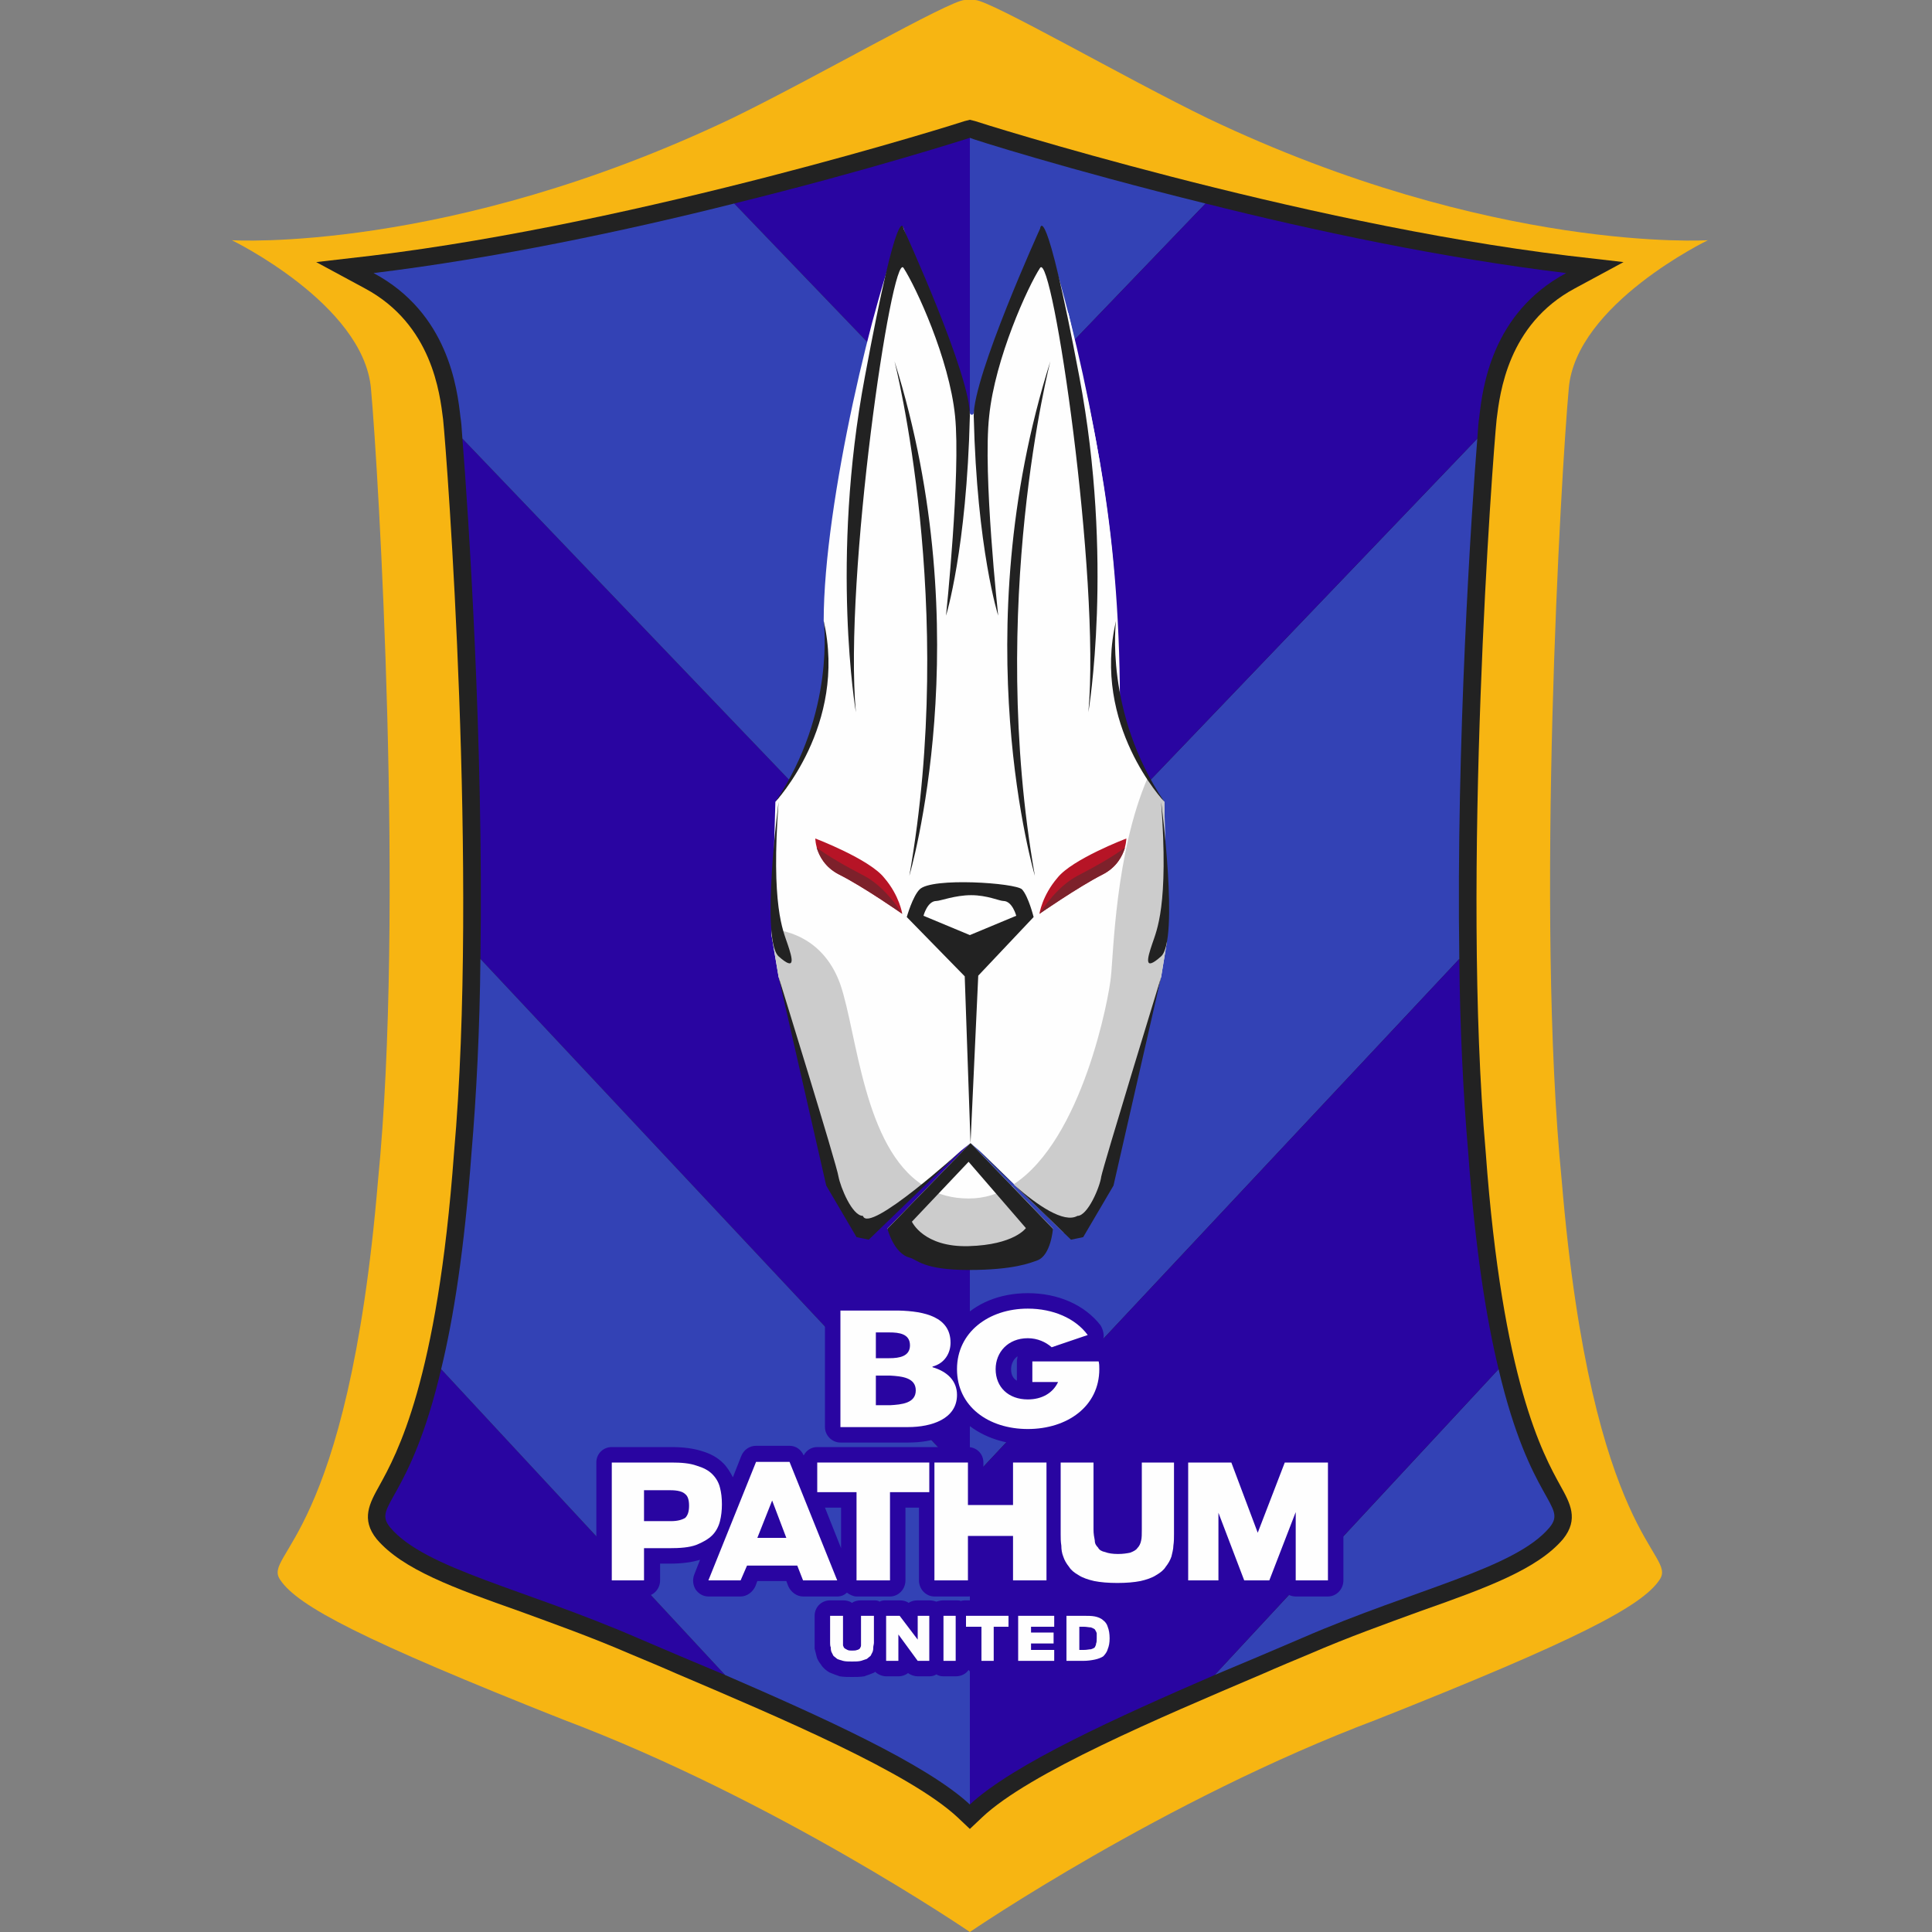 <?xml version="1.0" encoding="UTF-8"?>
<svg xmlns="http://www.w3.org/2000/svg" width="50" height="50" viewBox="0 0 50 50" fill="none">
  <rect x="0" y="0" width="50" height="50" fill="#808080" stroke="none"/>
  <path d="M25.233 0C25.617 0 29.167 2.05 31.267 3.067C38.617 6.567 44.2 6.217 44.2 6.217C44.2 6.217 40.783 7.867 40.6 10.05C40.4 12.233 39.733 23.65 40.417 30.55C41.2 39.917 43.417 40.2 42.95 40.883C42.5 41.567 40.8 42.45 35.633 44.5C30.1 46.583 25.1 50 25.1 50C25.1 50 20.1 46.583 14.567 44.5C9.4 42.45 7.7 41.567 7.25 40.883C6.783 40.2 9 39.917 9.783 30.55C10.467 23.65 9.8 12.233 9.6 10.05C9.4 7.867 6 6.217 6 6.217C6 6.217 11.583 6.567 18.933 3.067C21.033 2.05 24.583 0 24.967 0H25.233Z" fill="#F7B512"></path>
  <path d="M40.75 7.467L42.017 6.783L40.583 6.617C33.55 5.767 25.317 3.167 25.233 3.133L25.1 3.1L24.967 3.133C24.883 3.167 16.65 5.767 9.617 6.617L8.183 6.783L9.45 7.467C11.183 8.4 11.383 10.183 11.467 10.85C11.567 11.8 12.383 22.7 11.75 29.833C11.317 35.75 10.267 37.633 9.817 38.45C9.567 38.9 9.333 39.317 9.75 39.833C10.417 40.617 11.75 41.1 13.45 41.7C14.317 42.017 15.3 42.367 16.3 42.8C16.7 42.967 17.1 43.133 17.517 43.317C20.217 44.467 23.55 45.883 24.783 47.033L25.1 47.333L25.417 47.033C26.633 45.883 29.983 44.467 32.683 43.317C33.1 43.133 33.5 42.967 33.9 42.8C34.9 42.367 35.883 42.017 36.75 41.7C38.45 41.1 39.783 40.617 40.45 39.833C40.867 39.317 40.633 38.9 40.383 38.45C39.933 37.633 38.883 35.75 38.45 29.817C37.817 22.7 38.633 11.8 38.733 10.85C38.817 10.183 39.017 8.4 40.75 7.467Z" fill="#222222"></path>
  <path d="M19.4 5.683L25.1 11.617V3.567C25.1 3.567 22.517 4.4 19 5.267L19.4 5.683Z" fill="#2905A1"></path>
  <path d="M25.1 25.067L11.967 11.35C12.117 13.217 12.517 19.2 12.433 24.817L25.1 38.333V25.067Z" fill="#2905A1"></path>
  <path d="M10.1 39.533C11 40.6 13.567 41.117 16.483 42.383C17.183 42.683 17.967 43.017 18.767 43.35L11.417 35.433C10.6 38.9 9.617 38.95 10.1 39.533Z" fill="#2905A1"></path>
  <path d="M25.1 11.617L19.4 5.683L19 5.267C16.217 5.967 12.833 6.683 9.667 7.067C11.6 8.1 11.833 10.05 11.917 10.8C11.933 10.883 11.95 11.067 11.967 11.35L25.1 25.067V11.617Z" fill="#3342B5"></path>
  <path d="M25.1 38.333L12.433 24.817C12.417 26.583 12.333 28.317 12.2 29.867C12.017 32.35 11.733 34.133 11.417 35.433L18.767 43.35C21.267 44.433 23.967 45.65 25.1 46.7V38.333Z" fill="#3342B5"></path>
  <path d="M30.8 5.683L31.2 5.267C27.683 4.4 25.1 3.583 25.1 3.567V11.617L30.8 5.683Z" fill="#3342B5"></path>
  <path d="M25.1 38.333L37.767 24.817C37.683 19.2 38.083 13.217 38.233 11.35L25.1 25.067V38.333Z" fill="#3342B5"></path>
  <path d="M33.717 42.383C36.633 41.117 39.2 40.6 40.1 39.533C40.583 38.95 39.6 38.9 38.783 35.433L31.433 43.35C32.233 43.017 33.017 42.683 33.717 42.383Z" fill="#3342B5"></path>
  <path d="M40.533 7.067C37.35 6.683 33.983 5.967 31.2 5.267L30.8 5.683L25.1 11.617V25.067L38.233 11.35C38.25 11.067 38.267 10.883 38.283 10.8C38.367 10.05 38.6 8.1 40.533 7.067Z" fill="#2905A1"></path>
  <path d="M25.1 46.7C26.233 45.65 28.933 44.433 31.433 43.35L38.783 35.433C38.467 34.133 38.183 32.35 38 29.867C37.867 28.317 37.783 26.583 37.767 24.817L25.1 38.333V46.7Z" fill="#2905A1"></path>
  <path d="M21.35 39.017H21.767V40.067L21.35 39.017ZM34.367 37.45H33.25C33.083 37.45 32.933 37.55 32.867 37.7L32.567 38.533L32.25 37.7C32.183 37.55 32.033 37.45 31.867 37.45H30.75C30.683 37.45 30.617 37.467 30.567 37.483C30.517 37.467 30.45 37.45 30.383 37.45H29.55C29.333 37.45 29.15 37.617 29.15 37.85V39.583C29.15 39.667 29.15 39.733 29.133 39.783C29.117 39.8 29.05 39.817 28.933 39.817C28.8 39.817 28.75 39.8 28.733 39.783H28.717V37.85C28.717 37.617 28.533 37.45 28.3 37.45H27.45C27.383 37.45 27.317 37.467 27.267 37.483C27.2 37.467 27.15 37.45 27.083 37.45H26.217C26 37.45 25.817 37.617 25.817 37.85V38.55H25.45V37.85C25.45 37.617 25.267 37.45 25.05 37.45H21.15C21 37.45 20.867 37.533 20.8 37.667C20.733 37.517 20.6 37.417 20.433 37.417H19.567C19.4 37.417 19.25 37.517 19.183 37.683L18.967 38.233C18.9 38.1 18.817 37.967 18.717 37.867C18.567 37.717 18.383 37.617 18.15 37.55C17.933 37.483 17.683 37.45 17.367 37.45H15.833C15.617 37.45 15.433 37.617 15.433 37.85V40.9C15.433 41.133 15.617 41.317 15.833 41.317H16.667C16.9 41.317 17.083 41.133 17.083 40.9V40.467H17.317C17.65 40.467 17.9 40.433 18.117 40.367L17.967 40.75C17.917 40.883 17.933 41.017 18 41.133C18.083 41.25 18.2 41.317 18.333 41.317H19.167C19.333 41.317 19.483 41.2 19.55 41.05L19.6 40.917H20.35L20.4 41.05C20.467 41.2 20.617 41.317 20.783 41.317H21.667C21.767 41.317 21.85 41.283 21.917 41.217C21.983 41.267 22.083 41.317 22.167 41.317H23.033C23.25 41.317 23.433 41.133 23.433 40.9V39.017H23.783V40.9C23.783 41.133 23.967 41.317 24.183 41.317H25.05C25.267 41.317 25.45 41.133 25.45 40.9V40.15H25.817V40.9C25.817 41.133 26 41.317 26.217 41.317H27.083C27.283 41.317 27.45 41.15 27.467 40.933C27.55 41 27.617 41.067 27.717 41.117C27.867 41.2 28.033 41.267 28.233 41.317C28.433 41.35 28.65 41.367 28.917 41.367C29.183 41.367 29.4 41.35 29.6 41.3C29.8 41.267 29.967 41.2 30.117 41.117C30.2 41.067 30.283 41 30.35 40.95C30.367 41.15 30.55 41.317 30.75 41.317H31.533C31.667 41.317 31.8 41.233 31.867 41.117C31.933 41.233 32.067 41.317 32.2 41.317H32.85C32.983 41.317 33.117 41.233 33.183 41.117C33.25 41.233 33.383 41.317 33.533 41.317H34.367C34.583 41.317 34.767 41.133 34.767 40.9V37.85C34.767 37.617 34.583 37.45 34.367 37.45Z" fill="#2905A1"></path>
  <path d="M17.367 39.367C17.533 39.367 17.65 39.333 17.733 39.283C17.8 39.217 17.833 39.117 17.833 38.967C17.833 38.817 17.8 38.717 17.733 38.667C17.667 38.6 17.533 38.567 17.35 38.567H16.667V39.367H17.367ZM15.833 37.85H17.367C17.633 37.85 17.85 37.867 18.033 37.933C18.2 37.983 18.333 38.05 18.433 38.15C18.533 38.25 18.6 38.367 18.633 38.5C18.667 38.633 18.683 38.767 18.683 38.933C18.683 39.083 18.667 39.233 18.633 39.367C18.6 39.5 18.533 39.633 18.433 39.733C18.333 39.833 18.183 39.917 18.017 39.983C17.833 40.05 17.6 40.067 17.317 40.067H16.667V40.9H15.833V37.85Z" fill="#FEFEFE"></path>
  <path d="M20.35 39.8L19.983 38.833L19.6 39.8H20.35ZM19.567 37.833H20.433L21.667 40.9H20.783L20.633 40.517H19.333L19.167 40.9H18.333L19.567 37.833Z" fill="#FEFEFE"></path>
  <path d="M24.05 38.617H23.033V40.9H22.167V38.617H21.15V37.85H24.05V38.617Z" fill="#FEFEFE"></path>
  <path d="M26.217 37.85H27.083V40.9H26.217V39.75H25.05V40.9H24.183V37.85H25.05V38.95H26.217V37.85Z" fill="#FEFEFE"></path>
  <path d="M28.917 40.967C28.683 40.967 28.483 40.95 28.317 40.917C28.167 40.883 28.017 40.833 27.917 40.767C27.8 40.7 27.717 40.633 27.667 40.55C27.6 40.467 27.55 40.383 27.517 40.283C27.483 40.2 27.467 40.1 27.467 40C27.45 39.9 27.45 39.8 27.45 39.7V37.85H28.3V39.583C28.3 39.7 28.317 39.783 28.333 39.867C28.333 39.95 28.367 40 28.417 40.05C28.45 40.117 28.517 40.15 28.6 40.167C28.683 40.2 28.8 40.217 28.933 40.217C29.067 40.217 29.167 40.2 29.25 40.183C29.333 40.15 29.4 40.117 29.433 40.067C29.483 40.017 29.517 39.95 29.533 39.867C29.55 39.8 29.55 39.7 29.55 39.583V37.85H30.383V39.7C30.383 39.8 30.383 39.9 30.367 40C30.367 40.1 30.333 40.2 30.317 40.283C30.283 40.383 30.233 40.467 30.167 40.55C30.117 40.633 30.033 40.7 29.917 40.767C29.817 40.833 29.667 40.883 29.517 40.917C29.35 40.95 29.15 40.967 28.917 40.967Z" fill="#FEFEFE"></path>
  <path d="M34.367 37.85V40.9H33.533V39.133L32.85 40.9H32.2L31.533 39.15V40.9H30.75V37.85H31.867L32.55 39.667L33.25 37.85H34.367Z" fill="#FEFEFE"></path>
  <path d="M28.8 41.617C28.7 41.533 28.567 41.467 28.417 41.45C28.317 41.417 28.183 41.417 28.033 41.417H27.6C27.55 41.417 27.483 41.417 27.45 41.433C27.4 41.417 27.333 41.417 27.283 41.417H26.35C26.317 41.417 26.267 41.417 26.233 41.433C26.183 41.417 26.15 41.417 26.1 41.417H25C24.967 41.417 24.917 41.417 24.867 41.433C24.833 41.417 24.783 41.417 24.733 41.417H24.417C24.35 41.417 24.283 41.433 24.233 41.45C24.183 41.433 24.117 41.417 24.05 41.417H23.75C23.667 41.417 23.583 41.433 23.517 41.483C23.45 41.433 23.367 41.417 23.283 41.417H22.933C22.883 41.417 22.817 41.417 22.767 41.45C22.717 41.417 22.667 41.417 22.6 41.417H22.283C22.2 41.417 22.117 41.433 22.05 41.483C21.983 41.433 21.9 41.417 21.817 41.417H21.483C21.267 41.417 21.083 41.583 21.083 41.817V42.667L21.133 42.867C21.15 42.95 21.2 43.017 21.25 43.083C21.3 43.167 21.383 43.233 21.467 43.283C21.55 43.317 21.633 43.35 21.733 43.383C21.833 43.4 21.933 43.4 22.05 43.4C22.167 43.4 22.267 43.4 22.367 43.383C22.467 43.35 22.55 43.317 22.633 43.283C22.633 43.267 22.65 43.267 22.65 43.267C22.717 43.333 22.833 43.383 22.933 43.383H23.25C23.35 43.383 23.433 43.35 23.5 43.3C23.567 43.35 23.667 43.383 23.75 43.383H24.05C24.117 43.383 24.183 43.367 24.233 43.333C24.283 43.367 24.35 43.383 24.417 43.383H24.733C24.883 43.383 25 43.317 25.067 43.217C25.133 43.317 25.267 43.383 25.4 43.383H25.717C25.85 43.383 25.967 43.317 26.033 43.233C26.117 43.317 26.217 43.383 26.35 43.383H27.283C27.35 43.383 27.4 43.367 27.45 43.35C27.5 43.367 27.55 43.383 27.6 43.383H28.033C28.183 43.383 28.317 43.367 28.417 43.35C28.567 43.317 28.7 43.267 28.8 43.183C28.917 43.083 29 42.967 29.05 42.817C29.1 42.7 29.117 42.55 29.117 42.4C29.117 42.233 29.1 42.1 29.05 41.967C29 41.817 28.917 41.7 28.8 41.617Z" fill="#2905A1"></path>
  <path d="M22.05 43C21.967 43 21.883 43 21.817 42.983C21.767 42.967 21.7 42.95 21.667 42.933C21.633 42.9 21.6 42.883 21.567 42.85L21.517 42.75C21.5 42.7 21.5 42.667 21.5 42.633C21.483 42.6 21.483 42.55 21.483 42.517V41.817H21.817V42.583C21.833 42.617 21.833 42.633 21.85 42.65C21.867 42.667 21.9 42.683 21.933 42.7C21.967 42.717 22 42.717 22.05 42.717C22.1 42.717 22.15 42.717 22.183 42.7C22.2 42.7 22.233 42.683 22.25 42.667C22.267 42.633 22.283 42.617 22.283 42.583V41.817H22.617V42.517C22.617 42.55 22.6 42.6 22.6 42.633C22.6 42.667 22.6 42.7 22.583 42.75L22.533 42.85C22.5 42.883 22.467 42.9 22.433 42.933L22.283 42.983C22.217 43 22.133 43 22.05 43Z" fill="#FEFEFE"></path>
  <path d="M24.05 41.817V42.983H23.75L23.25 42.3V42.983H22.933V41.817H23.283L23.75 42.433V41.817H24.05Z" fill="#FEFEFE"></path>
  <path d="M24.417 42.983H24.733V41.817H24.417V42.983Z" fill="#FEFEFE"></path>
  <path d="M26.1 42.1H25.717V42.983H25.4V42.1H25V41.817H26.1V42.1Z" fill="#FEFEFE"></path>
  <path d="M26.683 42.25H27.267V42.533H26.683V42.7H27.283V42.983H26.35V41.817H27.283V42.1H26.683V42.25Z" fill="#FEFEFE"></path>
  <path d="M28.05 42.7C28.133 42.7 28.183 42.683 28.233 42.683C28.283 42.667 28.317 42.65 28.333 42.633C28.35 42.6 28.367 42.567 28.367 42.533C28.383 42.5 28.383 42.45 28.383 42.4V42.267C28.367 42.217 28.35 42.2 28.333 42.167C28.317 42.15 28.267 42.133 28.233 42.117C28.183 42.117 28.117 42.1 28.05 42.1H27.933V42.7H28.05ZM27.6 41.817H28.033C28.15 41.817 28.25 41.817 28.333 41.833C28.417 41.85 28.5 41.883 28.55 41.933C28.6 41.967 28.65 42.033 28.667 42.1C28.7 42.183 28.717 42.283 28.717 42.4C28.717 42.517 28.7 42.6 28.667 42.683C28.65 42.75 28.6 42.817 28.55 42.867C28.5 42.9 28.417 42.933 28.333 42.95C28.25 42.967 28.15 42.983 28.033 42.983H27.6V41.817Z" fill="#FEFEFE"></path>
  <path d="M26.317 35.233V35.733C26.233 35.683 26.167 35.6 26.167 35.433C26.167 35.317 26.217 35.183 26.333 35.1C26.333 35.15 26.317 35.183 26.317 35.233ZM21.75 37.333H23.5C24.167 37.333 24.667 37.133 24.95 36.783C25.35 37.15 25.933 37.383 26.6 37.383C27.917 37.383 28.85 36.567 28.85 35.433C28.85 35.35 28.85 35.267 28.833 35.183C28.817 34.983 28.65 34.833 28.45 34.833C28.483 34.783 28.517 34.733 28.55 34.667C28.583 34.55 28.55 34.417 28.483 34.3C28.067 33.767 27.383 33.467 26.6 33.467C25.867 33.467 25.25 33.733 24.85 34.167C24.65 33.833 24.2 33.533 23.25 33.517H21.75C21.533 33.517 21.35 33.7 21.35 33.917V36.933C21.35 37.15 21.533 37.333 21.75 37.333Z" fill="#2905A1"></path>
  <path d="M26.717 35.233V35.767H27.383C27.25 36.05 26.967 36.217 26.6 36.217C26.1 36.217 25.767 35.9 25.767 35.433C25.767 35 26.083 34.633 26.6 34.633C26.85 34.633 27.067 34.733 27.217 34.867L28.15 34.55C27.833 34.117 27.25 33.867 26.6 33.867C25.583 33.867 24.767 34.483 24.767 35.433C24.767 36.4 25.583 36.983 26.6 36.983C27.617 36.983 28.45 36.4 28.45 35.433C28.45 35.367 28.45 35.3 28.433 35.233H26.717Z" fill="#FEFEFE"></path>
  <path d="M23.033 35.6H22.667V36.367H23.033C23.333 36.35 23.7 36.317 23.7 35.983C23.7 35.65 23.333 35.617 23.033 35.6ZM23.017 34.483H22.667V35.15H23.017C23.283 35.15 23.55 35.1 23.55 34.817C23.55 34.517 23.267 34.483 23.017 34.483ZM23.5 36.933H21.75V33.917H23.25C23.933 33.933 24.6 34.083 24.6 34.75C24.6 35.017 24.45 35.283 24.133 35.367V35.383C24.533 35.5 24.767 35.75 24.767 36.1C24.767 36.717 24.117 36.933 23.5 36.933Z" fill="#FEFEFE"></path>
  <path d="M25.117 32.583C24.017 32.583 22.967 31.8 22.967 31.8L25.117 29.583L24.867 29.783L22.95 31.583H22.133L21.717 30.867L20.15 25.283L19.967 24.2L20.067 20.75C20.067 20.75 21.733 18.85 21.317 16.067C21.317 13 22.65 7.5 23.367 5.867C25.1 10.7 25.1 10.683 25.1 10.683C25.1 10.683 25.1 10.733 25.15 10.733C25.2 10.733 25.2 10.683 25.2 10.683C25.2 10.683 25.2 10.7 26.95 5.867C27.65 7.5 28.883 13 28.883 16.067C28.467 18.85 30.133 20.75 30.133 20.75L30.2 24.367L30.05 25.283L28.6 30.867L28.183 31.583L27.533 31.9L25.35 29.783L25.117 29.583L27.25 31.8C27.25 31.8 26.217 32.583 25.117 32.583Z" fill="#FEFEFE"></path>
  <path d="M23.867 10.2C24.25 12.25 24.317 14.383 24.083 16.417C24.533 16.533 24.983 16.667 25.433 16.783C25.45 16.383 25.45 16 25.45 15.6V15.433C25.45 13.533 25.217 11.633 24.783 9.817C24.467 9.95 24.167 10.067 23.867 10.2Z" fill="url(#paint0_linear_9801_141)"></path>
  <path d="M26.75 8.583C27.267 11.217 27.467 13.95 27.367 16.567C27.817 16.717 28.517 18.5 28.983 18.65C29.017 13.65 28.283 10.95 27.65 8.1C27.35 8.267 27.05 8.417 26.75 8.583Z" fill="url(#paint1_linear_9801_141)"></path>
  <path d="M25.067 31.017C24.65 31.017 24.3 30.917 24 30.75L22.967 31.8C22.967 31.8 24.017 32.583 25.117 32.583C26.217 32.583 27.25 31.8 27.25 31.8L26.183 30.683C25.85 30.9 25.483 31.017 25.067 31.017Z" fill="#CCCCCC"></path>
  <path d="M19.967 24.183V24.2L20.15 25.283L21.717 30.867L22.133 31.583H22.95L23.9 30.683C22.35 29.7 22.183 26.75 21.75 25.483C21.333 24.3 20.383 24.083 19.983 24.05L19.967 24.183Z" fill="#CCCCCC"></path>
  <path d="M28.75 25.283C28.7 25.817 28.017 29.483 26.233 30.65L27.533 31.9L28.183 31.583L28.6 30.867L30.05 25.283L30.2 24.367L30.133 20.75C30.133 20.75 29.933 20.517 29.7 20.133C28.866 22.067 28.817 24.683 28.75 25.283Z" fill="#CCCCCC"></path>
  <path d="M29.15 21.7C29.15 21.7 27.75 22.233 27.367 22.717C26.967 23.183 26.9 23.65 26.9 23.65C26.9 23.65 27.9 22.95 28.533 22.633C29.15 22.317 29.15 21.7 29.15 21.7Z" fill="#B61426"></path>
  <path d="M27.883 22.667C27.383 22.933 27.017 23.467 26.9 23.65C26.9 23.65 27.917 22.95 28.533 22.633C28.9 22.45 29.05 22.15 29.117 21.933C28.833 22.15 28.367 22.417 27.883 22.667Z" fill="#7D212B"></path>
  <path d="M21.1 21.7C21.1 21.7 21.1 22.317 21.717 22.633C22.35 22.95 23.35 23.65 23.35 23.65C23.35 23.65 23.283 23.183 22.883 22.717C22.5 22.233 21.1 21.7 21.1 21.7Z" fill="#B61426"></path>
  <path d="M25.967 23.317C26.2 23.317 26.3 23.7 26.3 23.7L25.1 24.2L23.9 23.7C23.9 23.7 24 23.317 24.233 23.317C24.333 23.317 24.717 23.167 25.133 23.167C25.55 23.167 25.867 23.317 25.967 23.317ZM23.8 23.017C23.617 23.2 23.467 23.733 23.467 23.733L24.967 25.267L25.117 29.583L25.317 25.25L26.75 23.733C26.75 23.733 26.617 23.2 26.45 23.017C26.283 22.85 24.117 22.7 23.8 23.017Z" fill="#222222"></path>
  <path d="M25.067 32.25C23.9 32.283 23.6 31.617 23.6 31.617L25.067 30.067L26.55 31.783C26.55 31.783 26.25 32.217 25.067 32.25ZM27.25 31.8L25.117 29.583L22.967 31.8C22.967 31.8 23.133 32.45 23.55 32.55C23.733 32.6 23.9 32.867 25.067 32.867C26.233 32.867 26.667 32.683 26.85 32.617C27.2 32.483 27.25 31.8 27.25 31.8Z" fill="#222222"></path>
  <path d="M20.383 24.433C20.267 24.083 19.95 23.45 20.15 20.75C20.15 20.75 19.683 24.317 20.15 24.75C20.617 25.167 20.5 24.783 20.383 24.433Z" fill="#222222"></path>
  <path d="M29.817 24.433C29.7 24.783 29.583 25.167 30.05 24.75C30.517 24.317 30.05 20.75 30.05 20.75C30.25 23.45 29.933 24.083 29.817 24.433Z" fill="#222222"></path>
  <path d="M23.383 6.933C23.7 7.417 24.567 9.283 24.717 10.767C24.867 12.25 24.483 15.933 24.483 15.933C24.483 15.933 25.017 14.217 25.1 10.767C25.133 9.733 23.383 5.917 23.383 5.917C23.383 5.917 23.267 4.983 22.383 9.75C21.483 14.517 22.15 18.433 22.15 18.433C21.833 14.95 23.083 6.467 23.383 6.933Z" fill="#222222"></path>
  <path d="M23.15 9.35C23.15 9.35 24.767 15.667 23.533 22.667C23.533 22.667 25.383 16.45 23.15 9.35Z" fill="#222222"></path>
  <path d="M25.6 10.767C25.75 9.283 26.6 7.417 26.917 6.933C27.233 6.467 28.483 14.95 28.167 18.433C28.167 18.433 28.833 14.517 27.933 9.75C27.033 4.983 26.917 5.917 26.917 5.917C26.917 5.917 25.183 9.733 25.2 10.767C25.283 14.217 25.833 15.933 25.833 15.933C25.833 15.933 25.433 12.25 25.6 10.767Z" fill="#222222"></path>
  <path d="M26.783 22.667C25.55 15.667 27.183 9.35 27.183 9.35C24.933 16.45 26.783 22.667 26.783 22.667Z" fill="#222222"></path>
  <path d="M21.317 16.067C21.317 16.067 21.633 18.433 20.067 20.75C20.067 20.75 21.933 18.767 21.317 16.067Z" fill="#222222"></path>
  <path d="M28.883 16.067C28.25 18.767 30.133 20.75 30.133 20.75C28.567 18.433 28.883 16.067 28.883 16.067Z" fill="#222222"></path>
  <path d="M22.333 31.467C22.05 31.467 21.75 30.717 21.7 30.45C21.667 30.183 20.15 25.283 20.15 25.283L21.383 30.683L22.167 32.017L22.483 32.083L24.867 29.783C24.867 29.783 22.483 31.95 22.333 31.467Z" fill="#222222"></path>
  <path d="M26.267 30.683L25.35 29.783C25.35 29.783 25.767 30.233 26.267 30.683Z" fill="#222222"></path>
  <path d="M28.817 30.683L30.05 25.283C30.05 25.283 28.55 30.183 28.5 30.45C28.467 30.717 28.15 31.467 27.883 31.467C27.533 31.667 26.833 31.183 26.267 30.683L27.717 32.083L28.033 32.017L28.817 30.683Z" fill="#222222"></path>
  <path d="M22.367 22.667C22.867 22.933 23.233 23.467 23.35 23.65C23.35 23.65 22.35 22.95 21.717 22.633C21.35 22.45 21.2 22.15 21.133 21.933C21.417 22.15 21.883 22.417 22.367 22.667Z" fill="#7D212B"></path>
  <defs>
    <linearGradient id="paint0_linear_9801_141" x1="139.696" y1="-231.957" x2="137.722" y2="-245.293" gradientUnits="userSpaceOnUse">
      <stop stop-color="#FEFEFE"></stop>
      <stop offset="0.2" stop-color="#FEFEFE"></stop>
      <stop offset="0.502" stop-color="#373435"></stop>
      <stop offset="0.839" stop-color="#FEFEFE"></stop>
      <stop offset="1" stop-color="#FEFEFE"></stop>
    </linearGradient>
    <linearGradient id="paint1_linear_9801_141" x1="144.698" y1="-228.323" x2="141.417" y2="-248.57" gradientUnits="userSpaceOnUse">
      <stop stop-color="#FEFEFE"></stop>
      <stop offset="0.2" stop-color="#FEFEFE"></stop>
      <stop offset="0.502" stop-color="#373435"></stop>
      <stop offset="0.839" stop-color="#FEFEFE"></stop>
      <stop offset="1" stop-color="#FEFEFE"></stop>
    </linearGradient>
  </defs>
</svg>
